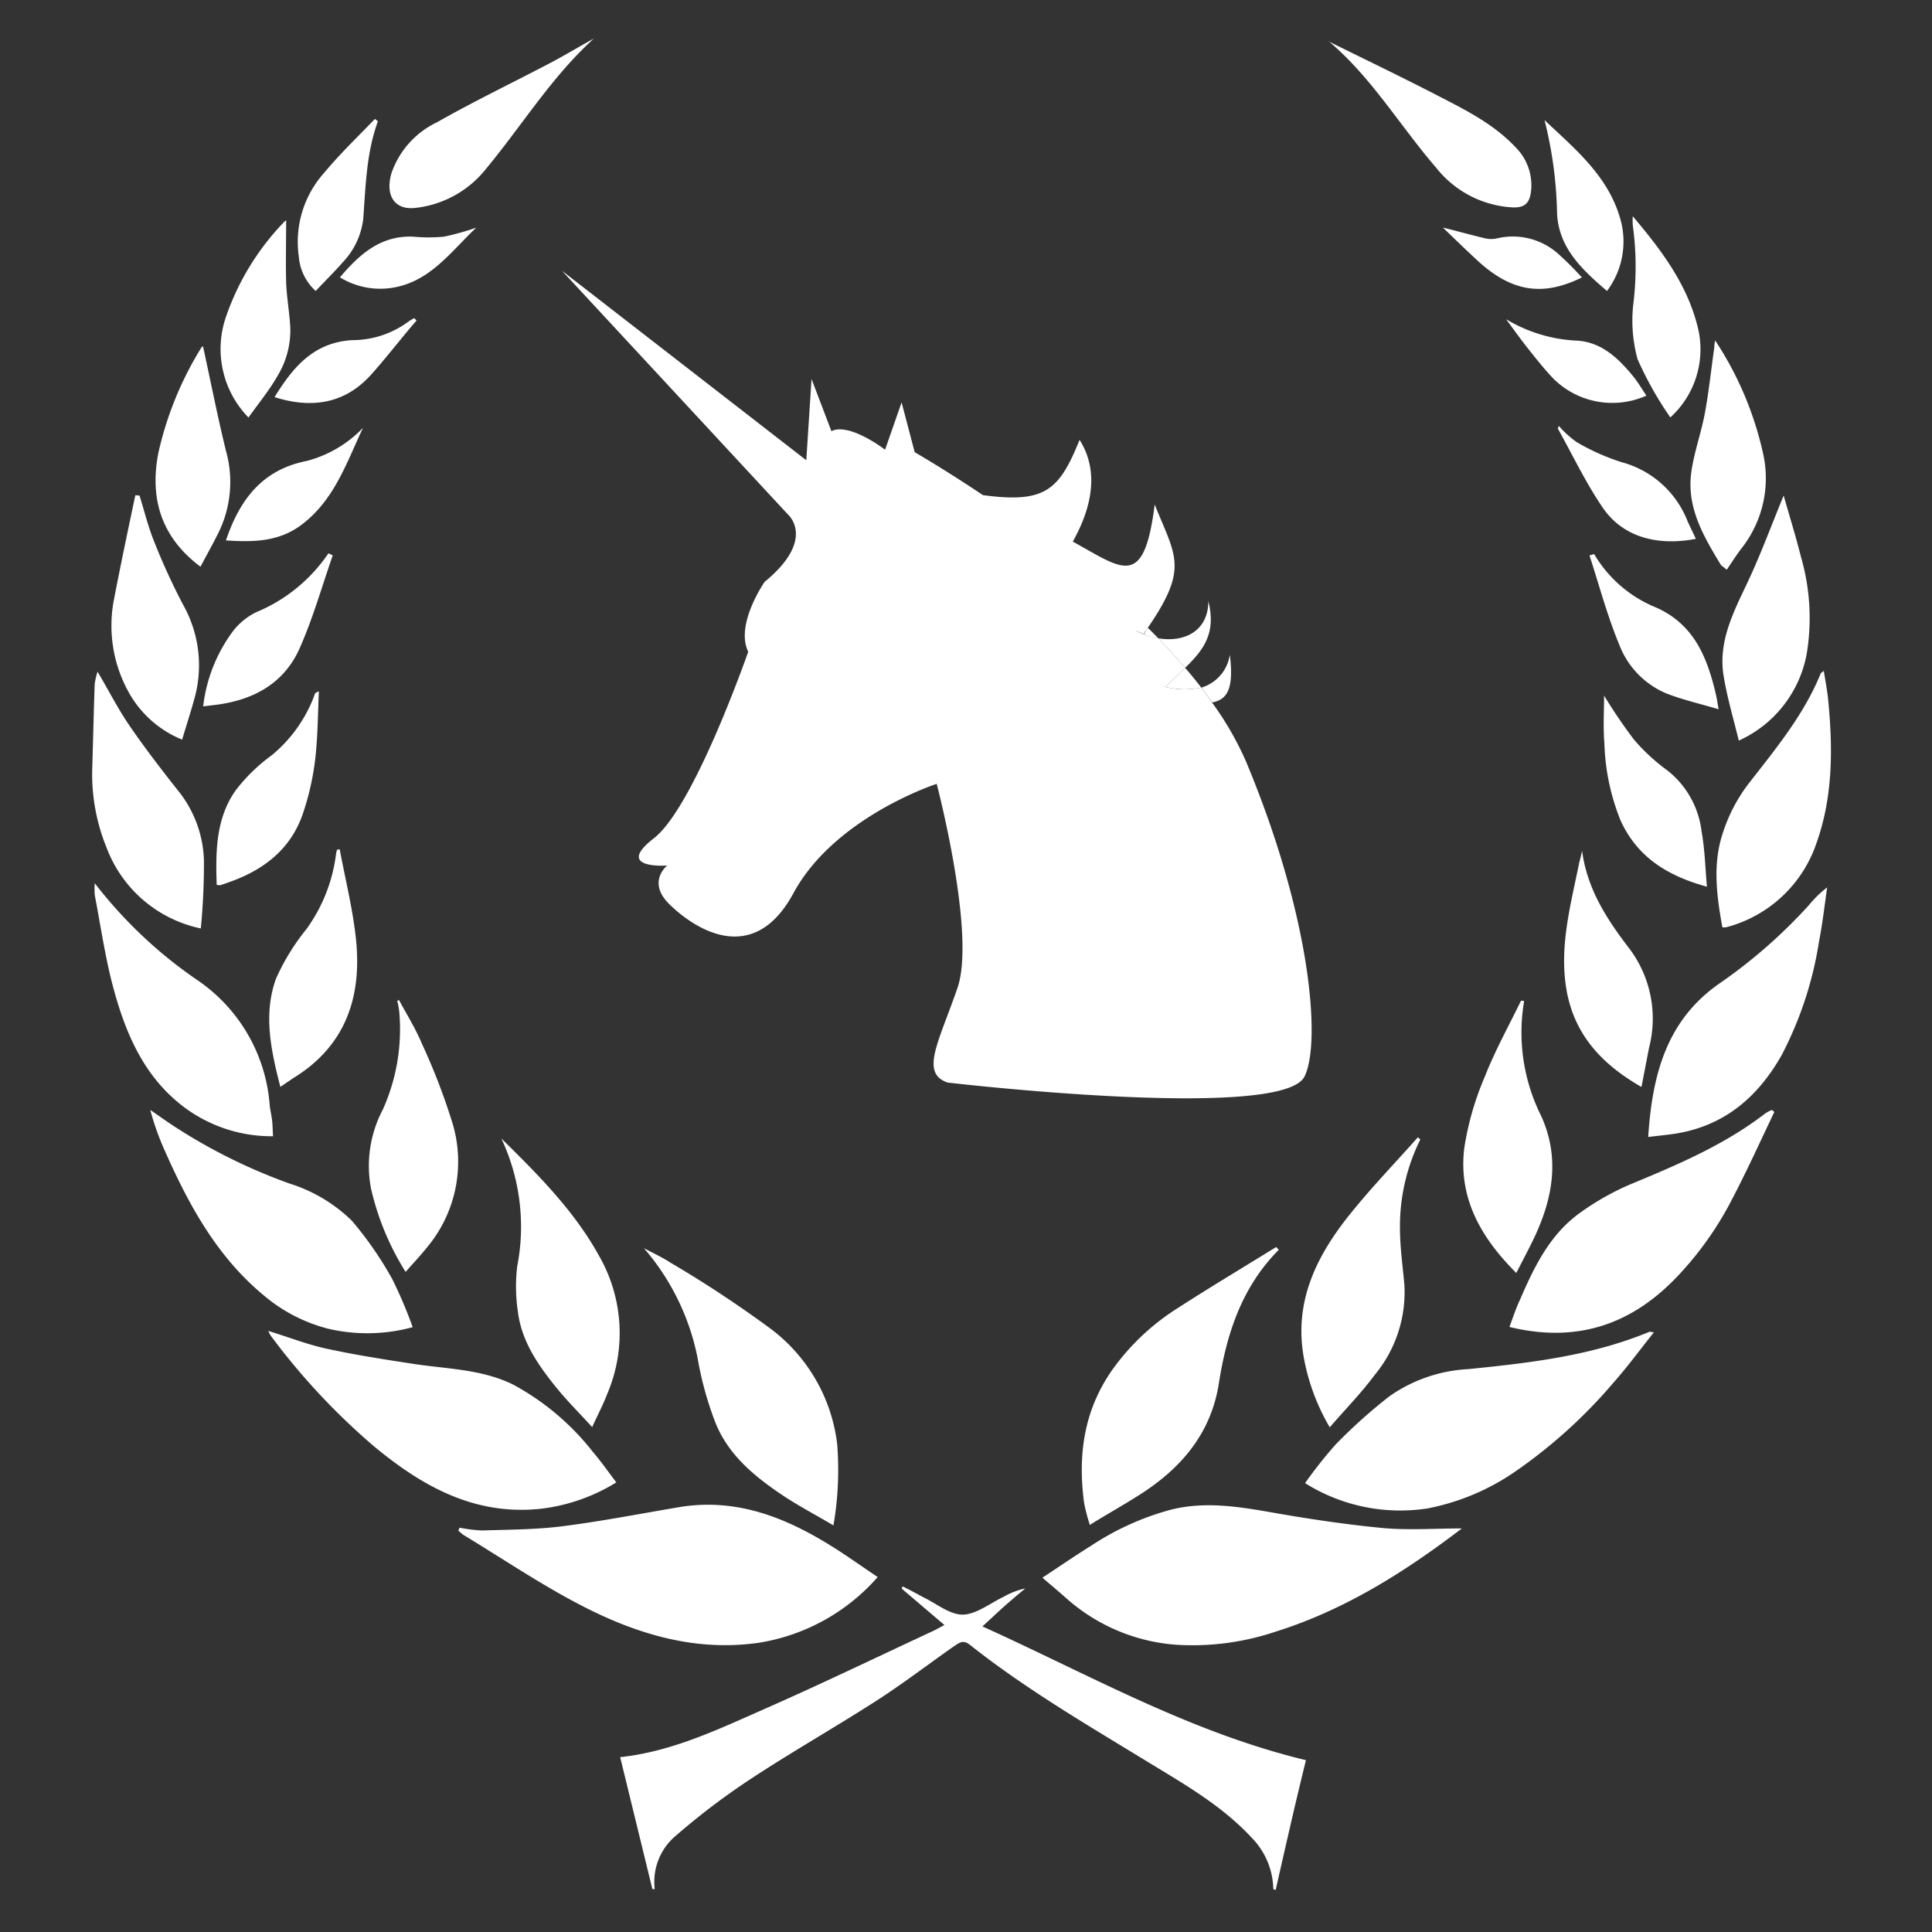 <svg id="Layer_1" data-name="Layer 1" xmlns="http://www.w3.org/2000/svg" viewBox="0 0 180 180"><rect x="0" y="0" width="180" height="180" fill="#333333" stroke="none"/><defs><style>.cls-1{fill:#fff;}</style></defs><path class="cls-1" d="M118.63,176a7,7,0,0,0-2-4.77c-2.77-3-6.29-5-9.73-7.1-5.63-3.44-11.34-6.77-16.53-10.88-.65-.52-1-.19-1.48.12-2.41,1.69-4.76,3.49-7.23,5.08-3.84,2.47-7.82,4.73-11.63,7.23A66.37,66.37,0,0,0,63,171,5.6,5.6,0,0,0,61,176h-.22l-3-12.29c4.84-.52,9.13-2.59,13.45-4.49,5.27-2.32,10.47-4.83,15.69-7.26.33-.15.63-.33,1.07-.56L84,148l.1-.2c.64.32,1.26.65,1.9,1,1.24.59,2.48,1.65,3.71,1.63s2.54-1.06,3.81-1.67a7.18,7.18,0,0,1,2-.77c-.64.54-1.28,1.07-1.91,1.63s-1.26,1.16-2.08,1.91c10,4.52,19.37,9.87,30.14,12.46-.38,1.57-.81,3.33-1.22,5.1q-.81,3.5-1.6,7Z"/><path class="cls-1" d="M42.82,142.33a13.69,13.69,0,0,0,2.1.26c2.49-.08,5-.08,7.46-.39,3.62-.46,7.22-1.16,10.82-1.77,5.32-.91,9.94.91,14.32,3.65,1.41.88,2.77,1.86,4.25,2.85a18.58,18.58,0,0,1-11,6.11c-6,.89-11.56-.82-16.78-3.55-3.72-1.94-7.22-4.31-10.82-6.49a5.85,5.85,0,0,1-.47-.4Z"/><path class="cls-1" d="M136.2,142.4c-5.35,4.08-10.93,7.6-17.33,9.61a24.36,24.36,0,0,1-9.27,1.23,17.31,17.31,0,0,1-10.24-4.32c-.67-.6-1.36-1.17-2.24-1.93,1.62-1.07,3.08-2.07,4.57-3a25.46,25.46,0,0,1,7.34-3.32c3.27-.84,6.5-.28,9.75.29s6.8,1.1,10.23,1.42C131.39,142.57,133.8,142.4,136.2,142.4Z"/><path class="cls-1" d="M25,124c1.89.58,3.62,1.26,5.41,1.65,2.66.58,5.36,1,8.05,1.41,3.14.49,6.37.48,9.33,1.93a23.74,23.74,0,0,1,7.43,6.26c.77.9,1.45,1.87,2.2,2.86a17.19,17.19,0,0,1-7.05,2.46c-6.14.65-11-2.08-15.48-5.78a62.68,62.68,0,0,1-9.66-10.34A3,3,0,0,1,25,124Z"/><path class="cls-1" d="M154.09,124.13c-1.31,1.64-2.49,3.25-3.81,4.74a47.2,47.2,0,0,1-9.11,8.23,21.56,21.56,0,0,1-8.19,3.44,16.68,16.68,0,0,1-11.39-2.36,41.7,41.7,0,0,1,2.83-3.58,49.13,49.13,0,0,1,5-4.49,14,14,0,0,1,7.35-2.55c5.75-.58,11.47-1.23,16.88-3.47C153.7,124.05,153.82,124.1,154.09,124.13Z"/><path class="cls-1" d="M38.45,123.65a16.08,16.08,0,0,1-7.85.15,15,15,0,0,1-5.89-3c-4.45-3.63-7.1-8.49-9.37-13.62A25.25,25.25,0,0,1,14,103.41l1.73,1.2a51.59,51.59,0,0,0,11.25,5.66,14.49,14.49,0,0,1,5.79,3.45,33.16,33.16,0,0,1,3.77,5.44A41.6,41.6,0,0,1,38.45,123.65Z"/><path class="cls-1" d="M165.31,103.6c-1.28,2.68-2.51,5.39-3.87,8a31.06,31.06,0,0,1-5.21,7.37c-4.26,4.46-9.34,6.18-15.6,4.66.33-.88.61-1.75,1-2.57,1.29-3,2.71-5.9,5.34-7.89a24.26,24.26,0,0,1,5.34-3c4.26-1.77,8.46-3.59,12.15-6.43a3.74,3.74,0,0,1,.63-.33Z"/><path class="cls-1" d="M119.14,116.44c-3.43,3.46-4.85,7.77-5.58,12.44s-3.52,7.93-7.38,10.38c-1.45.93-3,1.79-4.64,2.81A15.89,15.89,0,0,1,101,140c-.6-4.5,0-8.73,2.74-12.53a21.71,21.71,0,0,1,5.77-5.46c3.09-2,6.26-3.89,9.39-5.83Z"/><path class="cls-1" d="M77.65,142.12c-1.68-1-3.26-1.82-4.74-2.81-2.59-1.74-5-3.7-6.23-6.7a31.54,31.54,0,0,1-1.69-6.1,22.22,22.22,0,0,0-5-10.22c.83.44,1.69.84,2.48,1.35a108.71,108.71,0,0,1,9.32,6.15A15.77,15.77,0,0,1,78,134.56,30.48,30.48,0,0,1,77.65,142.12Z"/><path class="cls-1" d="M153.56,105.93c.38-5.89,1.75-11,6.82-14.43a48.17,48.17,0,0,0,8.17-7.19,10,10,0,0,1,1.68-1.63c-.24,1.69-.43,3.38-.75,5A34.22,34.22,0,0,1,166,98.29c-2.12,3.75-5.1,6.42-9.46,7.25C155.6,105.72,154.68,105.79,153.56,105.93Z"/><path class="cls-1" d="M25.44,105.86a13.59,13.59,0,0,1-8.29-2.71c-3.67-2.76-5.4-6.74-6.56-11-.78-2.86-1.2-5.83-1.76-8.75a6.54,6.54,0,0,1,0-1.11,41.93,41.93,0,0,0,9.52,9A15.48,15.48,0,0,1,25.13,103c.05.46.17.92.22,1.38S25.4,105.27,25.44,105.86Z"/><path class="cls-1" d="M46.71,106.07c3.42,3.37,6.81,6.75,9.14,11a14.45,14.45,0,0,1,.72,12.81c-.38,1-.86,1.89-1.4,3.08-1.21-1.33-2.33-2.44-3.32-3.66-1.7-2.1-3.26-4.32-3.6-7.1a15.78,15.78,0,0,1-.06-4.23A19.31,19.31,0,0,0,46.71,106.07Z"/><path class="cls-1" d="M132.33,106.16a18.18,18.18,0,0,0-1.9,8.21c0,1.77.25,3.53.41,5.29a12.07,12.07,0,0,1-2.77,8.45c-1.23,1.66-2.7,3.16-4.18,4.87a19.79,19.79,0,0,1-2.39-6.35c-1-5.24,1.1-9.54,4.23-13.45,2-2.5,4.24-4.82,6.37-7.22Z"/><path class="cls-1" d="M169.92,62.51c.14.9.3,1.71.39,2.53.46,4.58.49,9.15-1.09,13.56a12.11,12.11,0,0,1-8.39,7.79,1.16,1.16,0,0,1-.36,0c-.53-2.89-.91-5.82,0-8.65A15.24,15.24,0,0,1,162.92,73c2.52-3.24,5.13-6.38,6.7-10.23C169.64,62.69,169.73,62.66,169.92,62.51Z"/><path class="cls-1" d="M9.09,62.58c1.09,1.84,2,3.66,3.19,5.34,1.39,2,2.93,4,4.46,5.93A10.83,10.83,0,0,1,19,80.15a63,63,0,0,1-.29,6.35A12,12,0,0,1,9.94,79a18.11,18.11,0,0,1-1.35-7.25c.08-2.65.14-5.31.23-8A6.38,6.38,0,0,1,9.09,62.58Z"/><path class="cls-1" d="M37.17,93.16c.72,1.35,1.54,2.65,2.13,4.06a59.29,59.29,0,0,1,2.89,7.53,12.45,12.45,0,0,1-2.4,11.46c-.62.78-1.32,1.51-2,2.29a25,25,0,0,1-3.23-7.8,11.25,11.25,0,0,1,1.11-7.33,18.25,18.25,0,0,0,1.52-9.18,7.27,7.27,0,0,0-.18-.93Z"/><path class="cls-1" d="M142,93.26A17.42,17.42,0,0,0,143.6,104c1.72,3.81,1.1,7.53-.59,11.16-.53,1.13-1.12,2.22-1.74,3.44-3.33-3.32-5.4-7-4.85-11.62a27.38,27.38,0,0,1,1.92-6.68c.95-2.42,2.23-4.72,3.37-7.07Z"/><path class="cls-1" d="M13,46.17c.45,1.45.81,2.93,1.38,4.33a60,60,0,0,0,2.7,5.88,11.49,11.49,0,0,1,1,8.83c-.33,1.2-.72,2.38-1.11,3.7a10,10,0,0,1-5-4.45,12.77,12.77,0,0,1-1.36-8.57c.63-3.26,1.31-6.5,2-9.75Z"/><path class="cls-1" d="M162,69c-.49-2-1.08-4-1.41-6-.52-3.12.83-5.81,2.13-8.54s2.31-5.51,3.46-8.29c.51,1.8,1.12,3.76,1.62,5.74a20.45,20.45,0,0,1,.51,9.1A11.06,11.06,0,0,1,162,69Z"/><path class="cls-1" d="M147.4,79.27c.47,3.57,2.32,6.4,4.43,9.14a10.85,10.85,0,0,1,1.81,9.2c-.23,1.17-.45,2.35-.71,3.66-3.75-2.15-6.3-4.93-7-9.15-.66-4,.42-7.86,1.2-11.74C147.23,80,147.32,79.64,147.4,79.27Z"/><path class="cls-1" d="M31.65,79.12c.52,2.81,1.23,5.6,1.52,8.43.54,5.27-.92,9.78-5.66,12.78-.45.28-.88.59-1.39.93-.88-3.41-1.6-6.77-.41-10.07a20.78,20.78,0,0,1,2.85-4.64,15.09,15.09,0,0,0,2.75-7,2.62,2.62,0,0,1,.09-.38Z"/><path class="cls-1" d="M55.33,3.59c-3.91,3.54-6.67,8.06-10,12.08a9.76,9.76,0,0,1-6.73,3.71c-1.87.17-2.73-1.21-2.12-3.27a8.21,8.21,0,0,1,4.22-4.71c3.52-2,7.16-3.74,10.73-5.62C52.73,5.09,54,4.32,55.33,3.59Z"/><path class="cls-1" d="M123.75,3.84c3.41,1.69,7,3.41,10.49,5.22,2.5,1.29,5,2.56,7,4.7a5,5,0,0,1,1.41,4c-.12,1.16-.59,1.62-1.76,1.56a9.74,9.74,0,0,1-7.1-3.71c-3.37-3.9-6-8.4-10-11.77C123.71,3.82,123.68,3.7,123.75,3.84Z"/><path class="cls-1" d="M160.34,52.65c-1.6-2.65-3.21-5.34-2.77-8.61.25-1.87.92-3.68,1.27-5.55.37-2,.59-4.1.88-6.15,0-.12,0-.25.08-.62a31.44,31.44,0,0,1,4.46,10.52,10.54,10.54,0,0,1-2,8.84c-.49.64-.92,1.32-1.38,2Z"/><path class="cls-1" d="M18.91,32.25c.71,3.24,1.35,6.53,2.15,9.78a10.71,10.71,0,0,1-.72,7.63c-.52,1.05-1.1,2.07-1.66,3.14-3.66-2.74-4.76-6.35-3.92-10.63a31.75,31.75,0,0,1,3.91-9.64A.77.77,0,0,1,18.91,32.25Z"/><path class="cls-1" d="M149.45,64.81a48.52,48.52,0,0,0,2.77,4.08,18,18,0,0,0,3.14,2.9,8.5,8.5,0,0,1,3.17,5.66c.3,1.64.34,3.32.5,5.16-3.65-1-6.48-2.73-8.05-6.18a20.8,20.8,0,0,1-1.5-7.11C149.35,67.72,149.45,66.11,149.45,64.81Z"/><path class="cls-1" d="M20.19,82.44c-.11-3.13-.08-6.23,1.8-8.85a16.36,16.36,0,0,1,3.32-3.22,13.12,13.12,0,0,0,4-5.64c0-.12.13-.23.4-.31-.1,2.1-.1,4.21-.34,6.29a24.9,24.9,0,0,1-1.09,4.91C27.2,79,24.68,81,21.45,82.15l-.91.32A1.32,1.32,0,0,1,20.19,82.44Z"/><path class="cls-1" d="M23.15,38.9a9.15,9.15,0,0,1-2.08-9.43,23.92,23.92,0,0,1,5.37-8.76,1,1,0,0,1,.22-.18c0,1.92-.05,3.85,0,5.79.05,1.36.3,2.72.38,4.08a8.12,8.12,0,0,1-1.13,4.53C25.15,36.29,24.14,37.51,23.15,38.9Z"/><path class="cls-1" d="M155.62,38.89a32.9,32.9,0,0,1-3.05-5.42,13.55,13.55,0,0,1-.39-5.21,28.24,28.24,0,0,0-.06-7.29,7.15,7.15,0,0,1,0-.82c2.79,3.29,5.2,6.53,6.13,10.65A8.57,8.57,0,0,1,155.62,38.89Z"/><path class="cls-1" d="M31,51.74c-1,2.88-1.84,5.85-3.07,8.63-1.47,3.34-4.37,4.88-7.91,5.31l-1.09.13a14.53,14.53,0,0,1,2.83-7.08,6.35,6.35,0,0,1,2.08-1.68,15.1,15.1,0,0,0,6.76-5.5Z"/><path class="cls-1" d="M148.52,51.62a11.89,11.89,0,0,0,5.82,5c3.53,1.59,4.73,4.68,5.53,8.09.08.34.13.7.25,1.37-1.72-.51-3.35-.88-4.88-1.48a8,8,0,0,1-4.35-4.47c-1.13-2.71-1.89-5.58-2.8-8.38Z"/><path class="cls-1" d="M143.9,11.19c2.81,2.66,5.82,5.11,7,9a7.67,7.67,0,0,1-1.18,6.92c-2.26-1.94-4.45-3.93-4.65-7.15A38.28,38.28,0,0,0,143.9,11.19Z"/><path class="cls-1" d="M35.21,11.3c-1.08,2.95-1.14,6.05-1.37,9.12a7.07,7.07,0,0,1-1.89,4c-.79.9-1.65,1.75-2.54,2.69a4.84,4.84,0,0,1-1.57-3.2,9.65,9.65,0,0,1,2.38-7.83c1.46-1.76,3.13-3.35,4.71-5Z"/><path class="cls-1" d="M145.23,39.68a9.43,9.43,0,0,0,1.68,1.52,20.68,20.68,0,0,0,4.17,1.86,9.12,9.12,0,0,1,6.17,5.56L158,50.2c-3.46.68-6.77-.09-8.69-2.92-1.57-2.31-2.78-4.85-4.14-7.3C145.11,39.94,145.17,39.86,145.23,39.68Z"/><path class="cls-1" d="M21.05,50.35c1.28-3.78,3.36-6.58,7.51-7.4a11.15,11.15,0,0,0,5.26-3.09c-1.55,3.28-2.69,6.8-5.82,9.1C25.89,50.5,23.53,50.51,21.05,50.35Z"/><path class="cls-1" d="M140.32,29.74a14,14,0,0,0,6.66,2c2.28.16,3.84,1.68,5.21,3.36.44.55.8,1.16,1.2,1.76a7.78,7.78,0,0,1-8.72-1.64c-.81-.86-1.55-1.79-2.28-2.71S141,30.66,140.32,29.74Z"/><path class="cls-1" d="M25.58,37c1.72-2.8,3.65-5.1,7.24-5.31A8.78,8.78,0,0,0,38,30a4.43,4.43,0,0,1,.59-.36l.22.22C37.35,31.54,36,33.33,34.49,35,32.05,37.64,29,38.08,25.58,37Z"/><path class="cls-1" d="M147.38,25.85c-3.61,1.78-6.48,1.35-9.59-1.45-1.09-1-2.12-2-3.36-3.2,1.51.38,2.7.71,3.91,1a2.57,2.57,0,0,0,1.17,0,6.35,6.35,0,0,1,5.71,1.49A29.2,29.2,0,0,1,147.38,25.85Z"/><path class="cls-1" d="M44.37,21.21c-2.23,2.12-4,4.58-6.95,5.41a7.2,7.2,0,0,1-5.75-.78c1.85-2.18,3.81-3.92,6.84-3.79a15.07,15.07,0,0,0,2.85,0A24.4,24.4,0,0,0,44.37,21.21Z"/><path class="cls-1" d="M106.94,58.49c.33.32.65.65,1,1a6.88,6.88,0,0,1-2.14-.73c.19.07.78.33.87.33a.13.13,0,0,0-.06-.07Q106.76,58.73,106.94,58.49Z"/><path class="cls-1" d="M111.92,64.06a7.5,7.5,0,0,1-3.34-.06c-.27,0,0-.08.07-.06.62-.63,1.22-1.19,1.77-1.72C110.94,62.83,111.44,63.44,111.92,64.06Z"/><path class="cls-1" d="M121.53,100.31c-2.14,4.19-33.24.55-33.24.55-2.6-.89-.81-3.79.92-8.83s-1.94-19-1.94-19-9.5,3.07-13.35,10.19-9.49,3.07-11.58,1-.18-3.58-.18-3.58-5,.37-1.24-2.54,8.79-17.38,8.79-17.38c-1.24-2.54,1.53-6.51,1.53-6.51,4.87-4,2.16-6.29,2.16-6.29L52.35,25.22,75.12,42.88l.49-7.57,1.85,4.86c1.69-.83,5,1.73,5,1.73L84,37.49l1.22,4.64s2.62,1.5,6.36,4c5.75.77,7.1-.41,9-5.15,2.1,3.31.76,7-.63,9.48C104.58,53,106.58,55,107.58,47c1.94,4.86,3.2,5.88-.64,11.49q-.18.24-.36.51a.13.13,0,0,1,.06.07c-.09,0-.68-.26-.87-.33a6.88,6.88,0,0,0,2.14.73c.87.9,1.71,1.82,2.51,2.75-.55.53-1.15,1.09-1.77,1.72-.12,0-.34,0-.07.06a7.5,7.5,0,0,0,3.34.06c.35.46.7.92,1,1.39A29,29,0,0,1,116.11,71C122.29,85.8,123.05,97.35,121.53,100.31Z"/><path class="cls-1" d="M108.58,64l.07-.06C108.73,63.93,108.76,64,108.58,64Z"/><path class="cls-1" d="M110.42,62.22c-.8-.93-1.64-1.85-2.51-2.75,2.46.42,4.67-.7,4.67-3.47C113.33,59,112.14,60.54,110.42,62.22Z"/><path class="cls-1" d="M112.94,65.45c-.32-.47-.67-.93-1-1.39A3.77,3.77,0,0,0,114.58,61C115.05,64.72,114,65.2,112.94,65.45Z"/></svg>